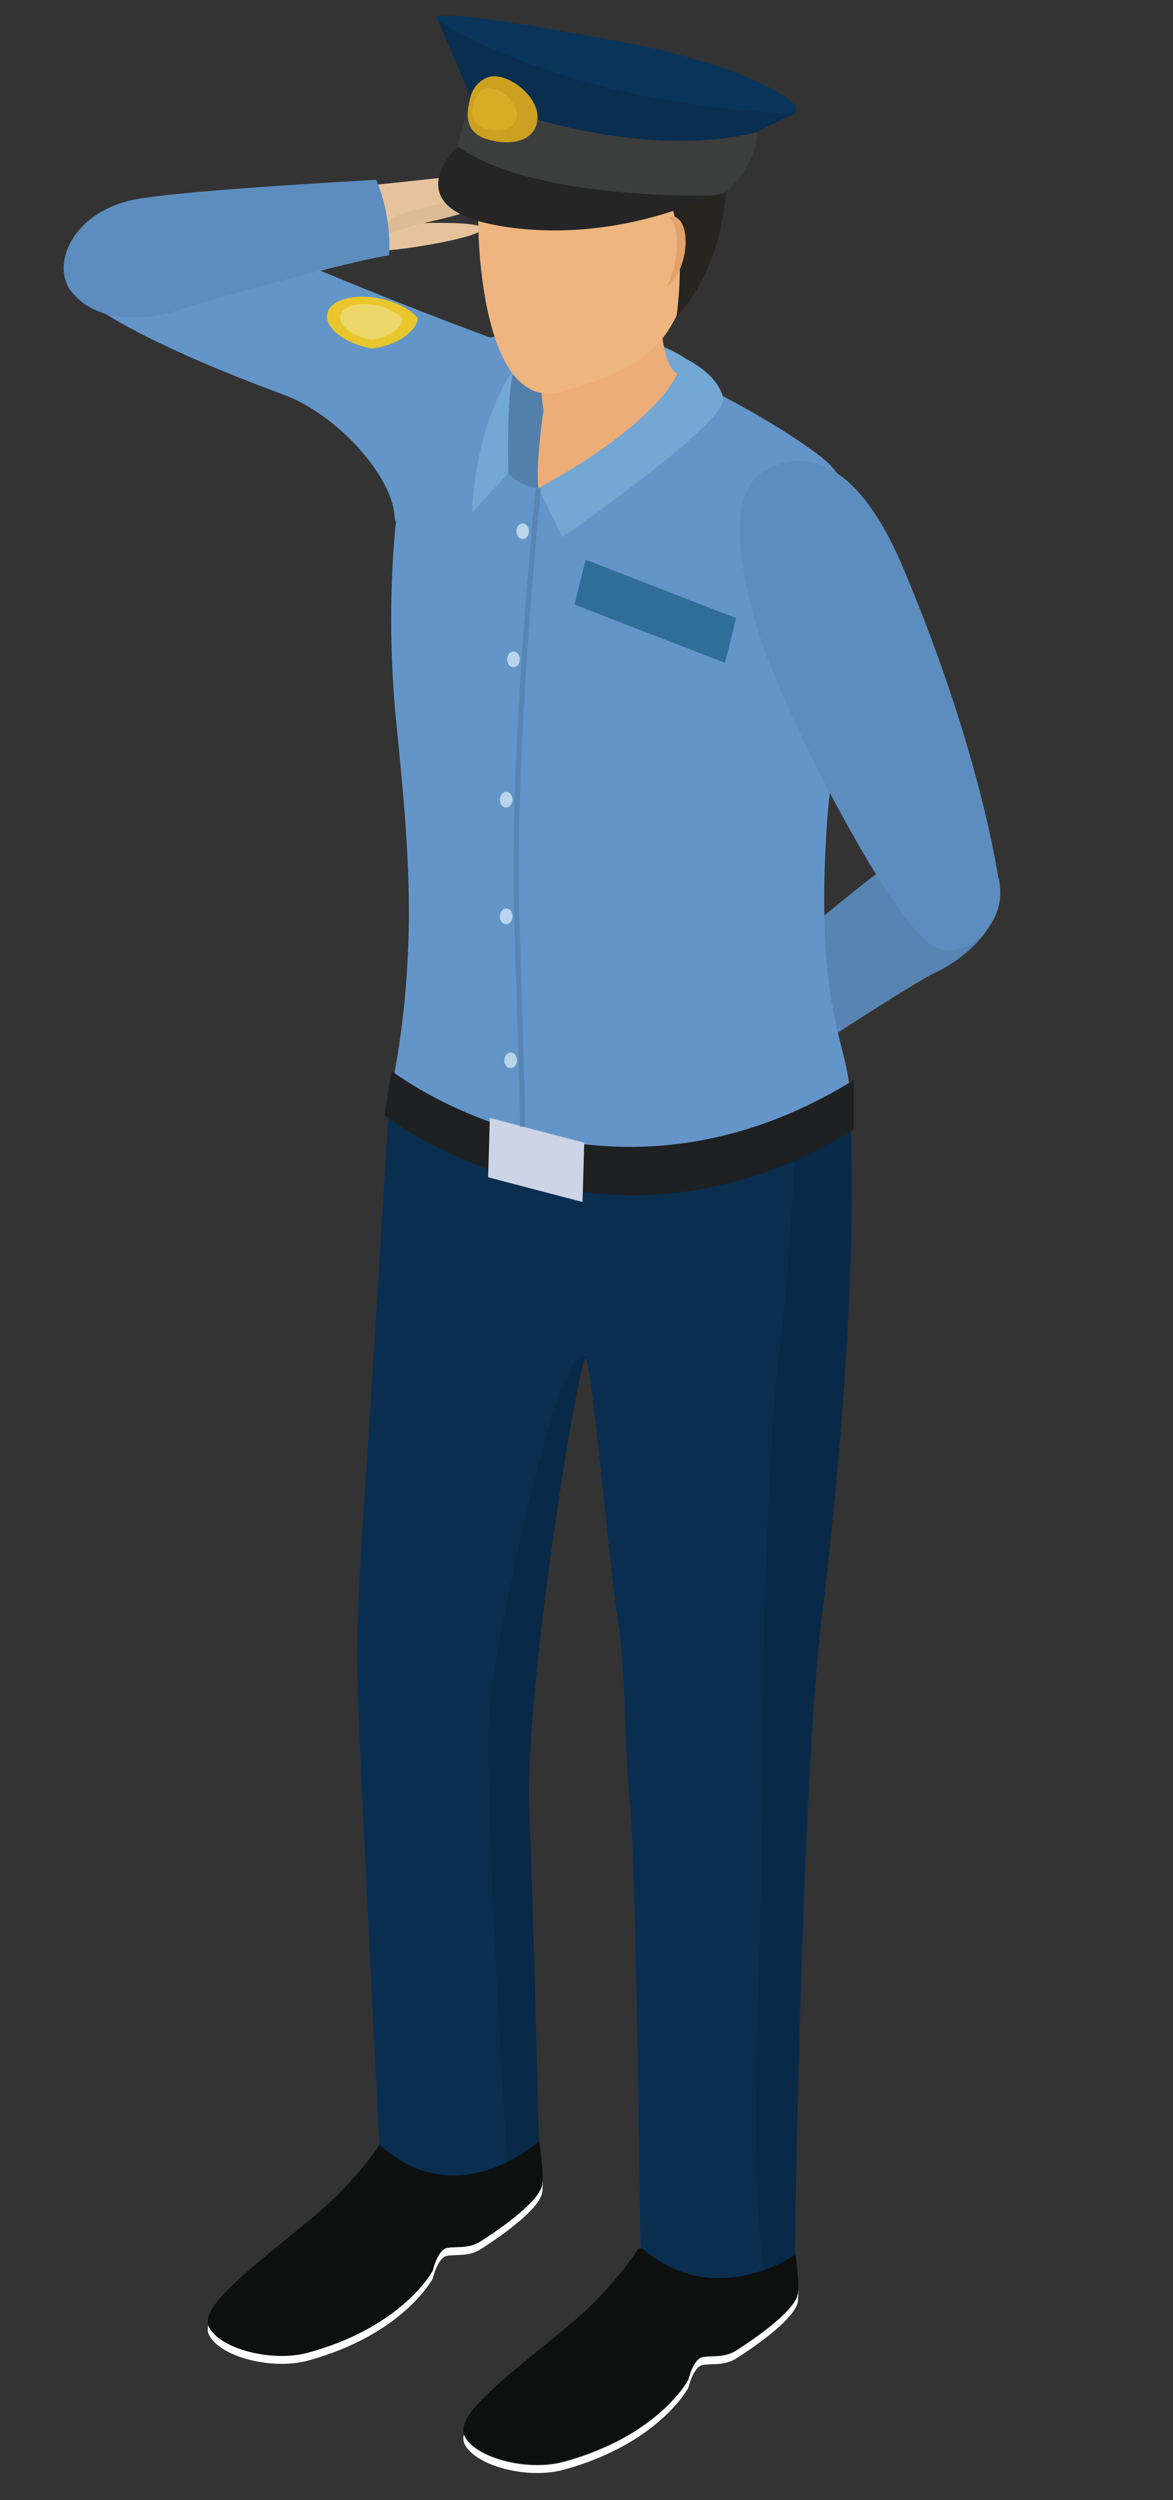 <?xml version="1.0" encoding="UTF-8"?><svg id="_レイヤー_2" xmlns="http://www.w3.org/2000/svg" width="230" height="490" xmlns:xlink="http://www.w3.org/1999/xlink" viewBox="0 0 230 490"><rect x="0" y="0" width="230" height="490" fill="#333333" stroke="none"/><defs><style>.cls-1{fill:#6495c8;}.cls-1,.cls-2,.cls-3,.cls-4,.cls-5,.cls-6,.cls-7,.cls-8,.cls-9,.cls-10,.cls-11,.cls-12,.cls-13,.cls-14,.cls-15,.cls-16,.cls-17,.cls-18,.cls-19,.cls-20,.cls-21,.cls-22,.cls-23,.cls-24,.cls-25,.cls-26,.cls-27,.cls-28{stroke-width:0px;}.cls-2{fill:#09355b;}.cls-29{clip-path:url(#clippath);}.cls-3{fill:none;}.cls-4{fill:#5784b2;}.cls-5{fill:#26251f;}.cls-6{fill:#252526;}.cls-7{fill:#5d8dbe;}.cls-8{fill:#2e6e99;}.cls-9{fill:#cca121;}.cls-10{fill:#e6c39c;}.cls-11{fill:#3c3e3d;}.cls-12{fill:#eeb580;}.cls-13{fill:#dcbb95;}.cls-14{fill:#edd769;}.cls-15{fill:#bad4eb;}.cls-16{fill:#ccd4e6;}.cls-17{fill:#092e4f;}.cls-18{fill:#1f2022;}.cls-19{fill:#ecad78;}.cls-20{fill:#e3a269;}.cls-21{fill:#d9ac26;}.cls-22{fill:#060001;opacity:.1;}.cls-23{fill:#e9c72c;}.cls-24{fill:#5886b4;}.cls-25{fill:#fff;}.cls-26{fill:#537fab;}.cls-27{fill:#73a7d4;}.cls-28{fill:#0e0f0f;}</style><clipPath id="clippath"><rect class="cls-3" width="230" height="490"/></clipPath></defs><g id="w"><g class="cls-29"><path class="cls-27" d="M134.44,70.29s-1-.89-4.84-2.56c-3.84-1.66,3.58,7.19,3.58,7.19l1.26-4.63Z"/><path class="cls-1" d="M28.55,39.81c8.61,1.5,32.82,13.62,68.61,26.72,29.06,10.64,17.2,20.02,16.6,24.2-.56,3.92-11.13-.18-26.7-3.55-16.91-3.66-63.45-20.29-72.08-30.22-6.19-7.12,5.59-18.54,13.57-17.15Z"/><path class="cls-4" d="M183.09,190.8c7.14-3.39,13.94-10.09,12.92-17.73-.85-6.34-10.76-10.54-20.83-4.21-6.94,4.36-50.61,41.71-53.33,44.11,0,0,2.26,6.53,8.55,12.21,2.46-2.2,46.08-31.24,52.69-34.38Z"/><path class="cls-1" d="M107.12,65.68s-11.75-2.48-19.49,5.4c-10.83,11.03-12.26,46.67-10.02,69.59,2.24,22.92,4.94,45.56-1.25,74.61,0,0,21.84,20.75,46.67,21.73,24.32.96,42.11-6.68,43.46-18.41,1.54-13.29-7.15-16.04-4.32-57.55,1.62-23.83,14.79-59.42-1.38-71.67-11.42-8.65-27.94-16.17-27.94-16.17,0,0-14.22,9.25-19.95,7.38-6.87-2.25-5.78-14.91-5.78-14.91Z"/><path class="cls-7" d="M196.04,174.07c-1.09-8.15-5.78-31.63-18.99-62.86-11.34-26.82-23.72-20.92-27.16-18.94-6.74,3.88-5.68,16.5-1.4,30.9,4.64,15.6,23.74,52.53,32.75,61.01,6.46,6.08,15.82-2.55,14.8-10.1Z"/><path class="cls-28" d="M125.16,440.7s-4.51,7.36-12.99,14.52c-11.08,9.35-23.21,17.85-21.07,22.14,2.15,4.29,12.33,6.95,19.43,5.02,18.65-5.08,24.44-16.06,24.44-16.06,0,0,.95-4.09,2.76-4.45,1.81-.36,4.24.19,6.54-1.25,2.3-1.44,11.76-7.65,12.19-11.29.37-3.18-.96-10.47-.96-10.47l-30.35,1.84Z"/><path class="cls-28" d="M75.04,419.46s-4.51,7.36-12.99,14.52c-11.08,9.35-23.22,17.85-21.07,22.14,2.15,4.29,12.33,6.95,19.43,5.02,18.64-5.08,24.44-16.06,24.44-16.06,0,0,.95-4.09,2.76-4.45,1.81-.37,4.24.19,6.54-1.25,2.3-1.44,11.76-7.65,12.19-11.29.37-3.18-.96-10.47-.96-10.47l-30.35,1.84Z"/><path class="cls-25" d="M91.1,477.51c2.15,4.3,12.33,6.95,19.43,5.02,18.65-5.08,24.44-16.06,24.44-16.06,0,0,.95-4.09,2.76-4.45,1.81-.36,4.24.18,6.54-1.25,2.3-1.44,11.76-7.65,12.19-11.29.02-.19.04-.41.05-.63.03.81.02,1.56-.05,2.16-.43,3.64-9.89,9.85-12.19,11.29-2.3,1.44-4.74.89-6.54,1.25-1.81.36-2.76,4.45-2.76,4.45,0,0-5.8,10.98-24.44,16.06-7.1,1.94-17.28-.72-19.43-5.02-.28-.56-.31-1.2-.14-1.9.04.12.08.24.14.36Z"/><path class="cls-25" d="M40.98,456.1c2.15,4.29,12.33,6.95,19.43,5.02,18.65-5.08,24.44-16.06,24.44-16.06,0,0,.95-4.09,2.76-4.45,1.81-.36,4.24.19,6.54-1.25,2.3-1.44,11.76-7.65,12.19-11.29.02-.19.04-.4.05-.62.03.81.02,1.56-.05,2.16-.43,3.64-9.89,9.85-12.19,11.29-2.3,1.44-4.74.89-6.54,1.25-1.81.36-2.76,4.45-2.76,4.45,0,0-5.79,10.98-24.44,16.06-7.1,1.94-17.28-.72-19.43-5.02-.28-.56-.31-1.2-.14-1.89.04.12.08.24.14.36Z"/><path class="cls-17" d="M166.61,217.41s2.83,29.44-5.47,99.48c-3.98,33.63-5.29,125.05-5.29,125.05,0,0-15.83,11.25-30.28-1.54,0,0-.8-74.49-2.02-86.45-1.23-11.97-.71-25.69-2.39-36.31-1.78-11.26-5.11-50.75-6.34-51.37-1.23-.61-12.01,64.59-11.04,88.66.97,24.07,1.87,64.76,1.87,64.76,0,0-15.83,14.63-31.26.66,0,0-3.43-67.57-3.94-80.81-.51-13.23-.73-19.74.6-39.38,1.33-19.64,5.35-85.4,5.35-85.4,4.28,6.14,53.59,24.58,90.22,2.64Z"/><path class="cls-22" d="M161.15,316.89c-4.51,33.56-5.29,125.05-5.29,125.05,0,0-2.33,1.65-6.01,2.97-3.35-19.02-.11-72.8-.35-95.19-.31-28.53,1.74-74.55,3.32-84.98,1.12-7.35,2.5-27,3.21-40.92,3.58-1.35,7.21-4.39,10.59-6.41,0,0,1.76,45.7-5.47,99.48Z"/><path class="cls-10" d="M65.86,36.85c12.18-.66,30.17-3.82,30.17-1.72s1.48,1.85,0,4.06c-1.48,2.22-13.01,4.53-13.01,4.53,0,0,11.03-.35,11.53,1.01.49,1.35-10.47,3.55-18.19,4.32-9.19.92-12.43-.68-13.15-3.62-.77-3.12,2.66-8.57,2.66-8.57Z"/><path class="cls-22" d="M114.82,266.27c-1.23-.61-12.01,64.59-11.04,88.66.97,24.07,1.87,64.76,1.87,64.76,0,0-2.34,2.81-6.15,5.04-1.35-21.9-4.49-75.65-3.6-88.51,1.12-16.26,14.62-76.7,18.92-69.95Z"/><path class="cls-18" d="M167.41,221.39c-49.31,30.48-92.02-2.81-92.02-2.81l1.38-8.7s41.32,32.3,90.63,1.81v9.7Z"/><path class="cls-13" d="M83.02,43.72c-3.92.88-10.32,3.5-10.32,3.5,0,0,.81-3.64,7.18-5.69,6.37-2.05,17.17-3.2,17.17-3.2,0,0-1.7,2.27-7.08,3.66-5.38,1.39-6.96,1.73-6.96,1.73Z"/><polygon class="cls-16" points="114.22 235.59 95.71 230.74 96.05 219.12 114.56 223.97 114.22 235.59"/><path class="cls-7" d="M35.76,60.55c-7.52,2.64-17.15,2.68-21.85-3.52-3.9-5.14.22-15.19,11.93-17.81,8.06-1.8,44.27-3.77,47.91-3.98,0,0,3.02,6.28,2.55,14.82-3.32.17-33.57,8.05-40.54,10.5Z"/><path class="cls-1" d="M55.08,77.15c11.17,3.95,21.75,16.24,22.27,23.87.52,7.63,7.54-17.25,7.54-17.25l-29.81-6.61Z"/><path class="cls-27" d="M99.67,92.71l-7.1,7.78s.23-16.22,7.97-27.87l1.96,16.75-2.83,3.34Z"/><path class="cls-26" d="M105.56,95.66s-3.81-.32-5.89-2.95c0,0-.38-14.95.94-19.52,1.31-4.57-.07-.57-.07-.57l7.76,2.52s-2.3,12.53-2.73,20.53Z"/><path class="cls-19" d="M129.78,55.16c-1.16,16.94,3.13,18.15,3.13,18.15,0,0-9.04,15.67-18.98,14.89-11.69-.92-6.75-22.42-6.75-22.42,0,0,22.98-16.28,22.6-10.62Z"/><path class="cls-12" d="M94.27,32.7c-1.66,11.36-.16,48.48,15.78,44.09,16.14-4.44,19.97-9.45,22.91-15.51,3.04-6.25,6.25-19.67,5.9-27.18-.53-11.37-12.77-18.21-20.2-18.5-17.89-.7-23.45,10.6-24.4,17.1Z"/><path class="cls-5" d="M118.65,35.96s-16.45,4.54-24.58-1.63c-3.64-2.76-2.4-8.89,1.21-12.28,3.62-3.39,11.97-11.19,25.08-10.97,13.11.23,22.16,12.43,22.16,21.25,0,4.53.11,18.43-9.89,29.9,0,0,5.33-35.78-13.98-26.28Z"/><path class="cls-20" d="M131.93,53.17c1.16-3.9,1.05-8.21-.26-10-.29-.4-.51-.53-.56-.54.71-.36,1.55-.3,2.34.77,2.05,2.81.79,10.38-2.73,12.78.47-.89.88-1.9,1.21-3.01Z"/><path class="cls-2" d="M85.92,4.05c-2.58-2.41,11.23-.42,35.75,4.11,24.51,4.53,37.55,12.48,34.01,14.15-3.55,1.66-26.42,3.7-26.42,3.7l-32.73-10.49-10.6-11.48Z"/><path class="cls-17" d="M92.27,18.93l-6.35-14.88s24.05,16.26,69.76,18.26l-19.2,9.23-43.22-7.37-.99-5.24Z"/><path class="cls-11" d="M89.72,28.7l2.55-9.78s29.91,13.26,56.12,7.03c0,0,.45,5.92-6.08,11.66-2.28,2-41.39,2.16-41.39,2.16l-11.19-11.06Z"/><path class="cls-6" d="M89.72,28.7s-13.04,12.33,9.21,15.73c22.25,3.4,40.65-6.11,40.65-6.11,0,0-34.95,1.04-49.86-9.62Z"/><path class="cls-9" d="M97.16,14.94c3.65.24,8.64,4.41,8.22,8.51-.42,4.1-4.95,5.34-9.92,3.82-4.97-1.52-3.76-6.05-3.19-8.34s2.76-4.13,4.89-3.99Z"/><path class="cls-21" d="M96.07,17.27c2.33.16,5.52,2.82,5.25,5.44-.27,2.62-3.17,3.41-6.34,2.44-3.18-.97-2.4-3.87-2.04-5.33.36-1.46,1.77-2.64,3.13-2.55Z"/><path class="cls-19" d="M106.59,80.32s-1.62,10.53-1.02,15.34l9.12.55,10.99-11.68-19.09-4.21Z"/><path class="cls-27" d="M105.56,95.66c.48-.31,24.23-12.35,28.87-25.36,0,0,6.43,2.99,7.37,7.76.94,4.77-31.52,27.2-31.52,27.2l-4.72-9.6Z"/><path class="cls-24" d="M101.98,220.81c0-.07-.1-7.71-1.16-40.72-1.06-33.06,4.17-83.97,4.23-84.48l1.02.11c-.05.51-5.28,51.35-4.22,84.35,1.06,33.03,1.16,40.67,1.16,40.74h-1.02Z"/><path class="cls-15" d="M103.73,104.19c-.04.85-.63,1.51-1.32,1.47-.68-.04-1.2-.75-1.16-1.6.04-.85.63-1.51,1.32-1.47.68.04,1.2.75,1.16,1.6Z"/><path class="cls-15" d="M101.92,129.3c-.04.85-.63,1.51-1.32,1.47-.68-.04-1.2-.75-1.16-1.6.04-.85.63-1.51,1.32-1.47.68.04,1.2.75,1.16,1.6Z"/><path class="cls-15" d="M100.49,156.8c-.04.85-.63,1.51-1.32,1.47-.68-.04-1.2-.75-1.16-1.6.04-.85.63-1.51,1.32-1.47.68.04,1.2.75,1.16,1.6Z"/><path class="cls-15" d="M100.49,179.67c-.04.85-.63,1.51-1.32,1.47-.68-.04-1.2-.75-1.16-1.6.04-.85.63-1.51,1.32-1.47.68.04,1.2.75,1.16,1.6Z"/><path class="cls-15" d="M101.37,207.88c-.04.85-.63,1.51-1.32,1.47-.68-.04-1.2-.75-1.16-1.6.04-.85.63-1.51,1.32-1.47.68.04,1.2.75,1.16,1.6Z"/><path class="cls-23" d="M68.29,66.79c-4.31-2.16-5.46-5.45-2.58-7.35,2.88-1.9,8.71-1.68,13.01.49,1.44.72,2.52,1.57,3.22,2.45-.22,1.34-1.17,2.67-2.86,3.79-1.7,1.12-3.87,1.84-6.15,2.14-1.61-.28-3.21-.79-4.65-1.51Z"/><path class="cls-14" d="M69.57,65.55c-2.96-1.49-3.76-3.75-1.77-5.06,1.98-1.3,5.99-1.15,8.95.34.99.5,1.73,1.08,2.22,1.68-.15.92-.8,1.84-1.97,2.6-1.17.77-2.66,1.26-4.23,1.47-1.11-.19-2.21-.54-3.2-1.04Z"/><polygon class="cls-8" points="144.34 121.15 114.84 109.71 112.65 118.49 142.15 129.92 144.34 121.15"/></g></g></svg>